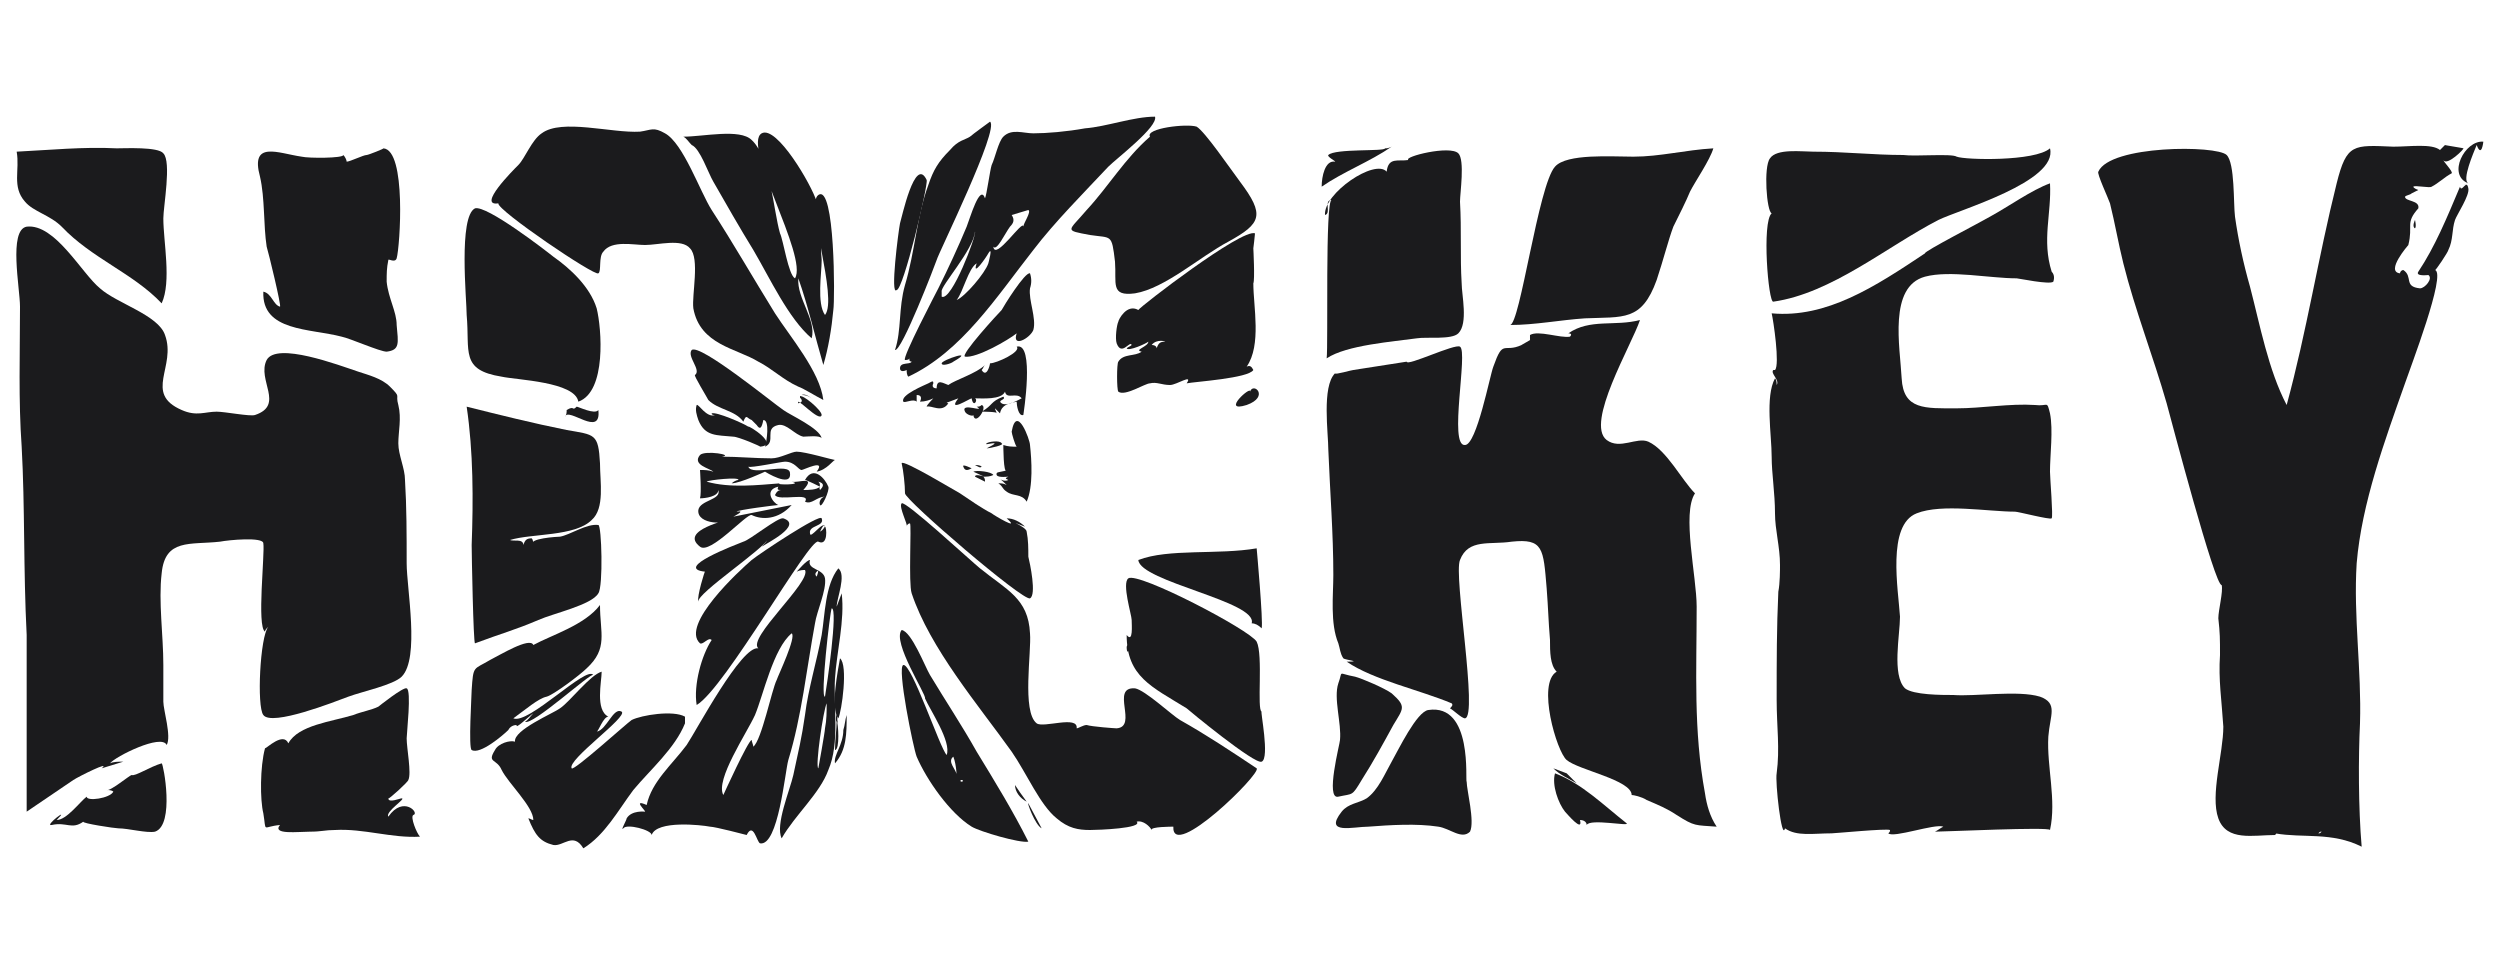 <?xml version="1.0" encoding="UTF-8"?> <svg xmlns="http://www.w3.org/2000/svg" xmlns:xlink="http://www.w3.org/1999/xlink" version="1.1" id="Ebene_1" x="0px" y="0px" viewBox="0 0 150 58" style="enable-background:new 0 0 150 58;" xml:space="preserve"> <style type="text/css"> .st0{fill:#1B1B1D;} </style> <g> <path style="fill:#1B1B1D;" d="M28,18.9c0.2,2.2-0.4,3.3,2.1,3.7c0.9,0.2,4.4,0.3,4.6,1.5c1.7-0.6,1.4-4.4,1.1-5.6c-0.4-1.3-1.6-2.4-2.6-3.1 c-0.5-0.4-4-3.1-4.7-2.9C27.5,13,28,18,28,18.9z"></path> <path style="fill:#1B1B1D;" d="M49.1,32.5c0.6,0.3,0.5-0.9,0.4-0.9c-0.1-0.4-0.9,0.8-0.9,0.4c-0.1-0.5,0.9-0.4,0.7-0.9 c-0.1-0.3-3.7,2.1-4.2,2.5c-0.7,0.6-4.3,3.9-3.1,5c0.2,0.1,0.5-0.4,0.7-0.2c-0.6,0.9-1.1,2.7-0.9,3.9 C43.5,41.3,48.6,32.2,49.1,32.5z M49.5,31.6c-0.1,0.1-0.1,0.2-0.3,0.3C49.4,31.5,49.4,31.5,49.5,31.6z"></path> <path style="fill:#1B1B1D;" d="M50.1,27.6c-0.1,0-1.8-0.5-2.3-0.5c-0.3,0-1,0.4-1.5,0.4c-1,0-2-0.1-3-0.1c0.8-0.1-1-0.4-1.3-0.1 c-0.5,0.6,0.6,0.8,0.8,1c-0.3-0.1-0.5-0.1-0.8-0.1c0,0,0.1,1.4,0,1.7c0.3,0,1.1-0.1,1.1-0.5c0.2,0.6-1.1,0.6-1.2,1.2 c-0.1,0.9,1.8,0.9,1.9,0.5c0,0.1-3.1,0.7-1.8,1.7c0.6,0.5,2.8-2,3.1-1.9c0.6,0.3,1.6,0.3,2.4-0.6c0,0-3.5,0.7-3.5,0.7 c0,0,0.8-0.4,0.2-0.3c0-0.1,2.4-0.4,2.5-0.4c-0.3-0.1-0.9-0.9,0-1.1c-0.1,0.2,0,0.2,0.2,0.2c-0.2,0-0.3,0.1-0.4,0.3 c0.2,0.4,2.2-0.2,1.8,0.4c0.4,0.2,0.7-0.3,1.2-0.3c-0.2,0-0.4,0.3-0.3,0.5c0.1,0.2,0.6-0.9,0.5-1.1c-0.2-0.5-0.9-1.3-1.4-0.4 c0.1,0,0.9,0.4,0.9,0.4c-0.2,0.2-0.7,0.2-1,0.2c0.8-0.9-0.3-0.4-0.7-0.5c0.8,0.2-1.1,0.2-0.7,0.1c-1.3,0.1-3,0.3-4.4-0.1 c0.1-0.1,2-0.3,1.9-0.1c-0.1,0-0.3,0.1-0.4,0.2c0.5,0,2-0.7,2-0.7c0,0,1.6,1,1.5,0.1c0-0.7-2.3,0.2-2.5-0.4c0.1,0.1,2-0.3,2.2-0.3 c0.6,0,0.8,0.5,1,0.5c0.1,0,1.5-0.7,0.9,0.1C49.6,28.2,50,27.6,50.1,27.6z M49.2,29.4c-0.1-0.2,0.1-0.3-0.1-0.5 C49.5,29,49.4,29.2,49.2,29.4z"></path> <path style="fill:#1B1B1D;" d="M54.3,29.6c0,0.4,7.1,6.5,7.5,6.3c0.4-0.2,0-2.1-0.1-2.5c0-0.5,0-1-0.1-1.5c0-0.3-1.4-0.8-0.1-0.3 c-0.3-0.3-0.7-0.5-1.1-0.5c0.9,0.8-0.8-0.2-0.9-0.3c-0.6-0.3-1.3-0.8-1.9-1.2c-0.2-0.1-3.5-2.1-3.5-1.8 C54.2,28.2,54.3,29.1,54.3,29.6z"></path> <path style="fill:#1B1B1D;" d="M80.3,47.8c0.9-0.2,0.8,0,1.4-1c0.7-1.1,1.3-2.2,1.9-3.3c0.6-1,0.8-1.1-0.1-1.9c-0.4-0.3-1.8-0.9-2.2-1 c-1.1-0.2-0.7-0.4-1,0.4c-0.3,0.9,0.2,2.4,0.1,3.4C80.4,44.6,79.5,48,80.3,47.8z"></path> <path style="fill:#1B1B1D;" d="M50.1,40.7c0.1-1.6,0.6-3.5,0.4-5.1c-0.1,0.3-0.2,0.5-0.3,0.8c0-0.5,0.6-1.9,0.1-2.3c-0.8,1-0.8,2.8-1,4 c-0.3,1.6-0.8,3.2-1,4.8c-0.2,1.4-0.4,2.2-0.7,3.6c-0.2,0.9-1.1,3-0.7,3.8c0.8-1.4,2.3-2.7,2.8-4.1C50.4,44.6,50,42.3,50.1,40.7z M49.5,43.7c0,0.2-0.4,2.4-0.4,2.4c-0.2-0.1,0.3-3.5,0.5-3.9C49.6,42.7,49.6,43.2,49.5,43.7z M49.5,41.8c-0.3,0.1,0.3-5.1,0.4-5.3 C50.3,36.5,49.6,41.2,49.5,41.8z"></path> <path style="fill:#1B1B1D;" d="M41.7,22.5c-0.1,0,0.7,1.3,0.8,1.5c0.6,0.6,1.6,0.6,2.1,1.3c0.2-0.5,0.2-0.2,0.5-0.1c0.1,0.1,0.2,0.2,0.3,0.3 c0.2,0.3,0.3,0.2,0.4-0.3c0.4,0,0.2,1.3,0.1,1.6c0.7-0.3-0.1-1.1,0.8-1.3c0.5-0.1,1,0.6,1.5,0.7c0.2,0,1-0.1,1.1,0.1 c-0.1-0.6-1.9-1.4-2.3-1.7c-0.6-0.4-5-4-5.5-3.6C41.2,21.4,42.1,22.2,41.7,22.5z"></path> <path style="fill:#1B1B1D;" d="M41.9,36.1c-0.1-0.5,4-3.2,4.2-3.8c-0.1,0.2-0.2,0.3-0.4,0.5c0.3-0.2,2.5-1.3,1.3-1.7c-0.3-0.1-2,1.3-2.4,1.4 c-0.5,0.2-4.2,1.6-2.3,1.8C42.3,34.2,41.8,35.8,41.9,36.1z"></path> <path style="fill:#1B1B1D;" d="M61.8,17.3c0.1-0.3,0.1-0.6,0-0.9c-0.3-0.1-1.6,2-1.7,2.2c-0.2,0.2-2.5,2.7-2.2,2.8c0.7,0.1,2.6-1,3.1-1.4 c-0.3,0.9,0.8,0.3,1-0.2C62.2,19.1,61.7,18,61.8,17.3z"></path> <path style="fill:#1B1B1D;" d="M53.8,17.4c0.4,0,1.9-6.3,1.8-6.6c-0.7-1.5-1.5,2.3-1.6,2.6C53.9,13.9,53.4,17.8,53.8,17.4z"></path> <path style="fill:#1B1B1D;" d="M41.9,25.2c0.4,1,1.1,0.9,2.1,1c0.3,0,1.7,0.6,1.6,0.6c1.2-0.1-0.7-1.3-0.7-1.2c-0.3-0.2-1.9-0.9-2.2-0.8 c0,0.1,0.1,0.1,0.2,0.1c-0.5,0.2-1-0.7-1.1-0.6C41.7,24.6,41.8,24.9,41.9,25.2z"></path> <path style="fill:#1B1B1D;" d="M149,8.5c-1.1-0.1-2.2,2-0.9,2.5c-0.4-0.2,0.3-1.8,0.5-2.3C148.9,9.5,149,8.5,149,8.5z"></path> <path style="fill:#1B1B1D;" d="M147.8,11.1C147.8,11.3,147.8,11.3,147.8,11.1C148.2,11,148.1,11,147.8,11.1z"></path> <path style="fill:#1B1B1D;" d="M75,23.5c0.1-0.4-1.8,1.3-0.2,0.8C76.2,23.8,75.2,22.9,75,23.5z"></path> <path style="fill:#1B1B1D;" d="M34,24.6c0,0.1,0,0.3-0.1,0.4c0.2-0.6,2.2,1.3,2-0.4c-0.2,0.3-1.2-0.2-1.3-0.2C34.3,24.7,34.5,24.3,34,24.6z"></path> <path style="fill:#1B1B1D;" d="M47.9,24.2c-0.2-0.5,1.3,1.2,1.4,0.7c0-0.3-1.2-1.3-1.3-1.1C48,23.9,48.3,24.1,47.9,24.2z"></path> <path style="fill:#1B1B1D;" d="M58.4,24.9c0.1,0.7,0.9-0.5,0.5-0.6c-0.1,0.1-0.2,0.1-0.3,0.1c0.6,0.4-1-0.3-0.7,0.3 C58,24.9,58.4,25,58.4,24.9z"></path> <path style="fill:#1B1B1D;" d="M50.6,43.8c0,0.9-0.6,1.5-0.5,2c0.7-0.8,0.7-1.8,0.7-2.9C50.7,43.2,50.7,43.5,50.6,43.8z"></path> <path style="fill:#1B1B1D;" d="M50.3,43.1c0.2-0.4,0.6-3.2,0.1-3.6C50.3,40.1,49.8,42.5,50.3,43.1z"></path> <path style="fill:#1B1B1D;" d="M61.7,48.2c-0.1-0.1,0.4,1.3,0.8,1.5C62.5,49.7,61.8,48.4,61.7,48.2z"></path> <path style="fill:#1B1B1D;" d="M94,46.4c-0.3-0.1-0.5-0.2-0.8-0.3c0.4,0.4,0.9,0.6,1.4,0.9C94.4,46.8,94.2,46.6,94,46.4z"></path> <path style="fill:#1B1B1D;" d="M59.6,28.5c-0.1-0.2-1-0.3-1.2-0.2c1.3,0.6,0.1,0,0.1,0.3c0.2,0.1,0.4,0.2,0.6,0.3c0-0.1,0-0.2-0.1-0.3 C59.2,28.6,59.4,28.6,59.6,28.5z"></path> <path style="fill:#1B1B1D;" d="M50.1,45c0.3,0,0.2-1.6,0.1-1.8C50.2,43.8,50.1,44.4,50.1,45z"></path> <path style="fill:#1B1B1D;" d="M57.2,21.7c1.4-0.8-0.7-0.1-0.7,0.1C56.5,22,57.1,21.8,57.2,21.7z"></path> <path style="fill:#1B1B1D;" d="M60.1,26.6c-0.1-0.2-0.8-0.1-0.9,0c-0.3,0.2,1.2-0.3,0,0.3C59.4,26.9,60.3,26.7,60.1,26.6z"></path> <path style="fill:#1B1B1D;" d="M60.1,26.6C60.1,26.6,60.1,26.6,60.1,26.6C60.1,26.6,60.1,26.6,60.1,26.6z"></path> <path style="fill:#1B1B1D;" d="M60.9,47.1c0,0.4,0.3,0.8,0.7,1C61.3,47.7,61.1,47.4,60.9,47.1z"></path> <path style="fill:#1B1B1D;" d="M48.1,23.7c0.3,0,0.5,0.1,0.7,0.3C48.6,23.8,48.3,23.6,48.1,23.7C48,24,48,24,48.1,23.7z"></path> <path style="fill:#1B1B1D;" d="M48.1,23.8c-0.1-0.1-0.1,0-0.1,0.1C48.1,23.9,48,23.7,48.1,23.8z"></path> <path style="fill:#1B1B1D;" d="M57.8,28c0.1,0.3,0.3,0.2,0.5,0.1C58.3,28.1,57.7,27.8,57.8,28z"></path> <path style="fill:#1B1B1D;" d="M42.7,29.8C42.7,29.8,42.8,29.8,42.7,29.8C42.8,29.8,42.7,29.8,42.7,29.8z"></path> <path style="fill:#1B1B1D;" d="M67.8,38.8c0-0.2-0.1-0.2-0.2,0C67.6,39.2,67.7,39.2,67.8,38.8z"></path> <path style="fill:#1B1B1D;" d="M58.9,28c-0.1-0.1-0.3-0.1-0.4-0.1C58.7,28,58.8,28.1,58.9,28z"></path> <path style="fill:#1B1B1D;" d="M50.2,42.8c0,0-0.1,0.4,0,0.5C50.3,43.1,50.2,43,50.2,42.8z"></path> <path style="fill:#1B1B1D;" d="M50.3,43.1c-0.1-0.1,0-0.2,0-0.3C50.2,42.9,50.2,43,50.3,43.1z"></path> <path style="fill:#1B1B1D;" d="M50.2,43.2c0,0.1,0,0.1,0.1,0.2C50.2,43.3,50.3,43.2,50.2,43.2z"></path> <path style="fill:#1B1B1D;" d="M45.5,8.1c0,0,0-0.1,0-0.1C45.5,7.9,45.5,8,45.5,8.1z"></path> <path style="fill:#1B1B1D;" d="M45.5,8.1C45.5,8.1,45.5,8,45.5,8.1C45.5,8,45.5,8.1,45.5,8.1z"></path> <path style="fill:#1B1B1D;" d="M96.5,46.6C96.4,46.6,96.4,46.6,96.5,46.6C96.5,46.8,96.5,46.6,96.5,46.6z"></path> <path style="fill:#1B1B1D;" d="M96.5,46.6C96.5,46.6,96.5,46.6,96.5,46.6C96.5,46.6,96.5,46.6,96.5,46.6z"></path> <path style="fill:#1B1B1D;" d="M48,39c-0.1,0-0.1,0.1,0,0.1C48,39,48,39,48,39z"></path> <path style="fill:#1B1B1D;" d="M44.3,30.7C44.2,30.7,44.2,30.7,44.3,30.7C44.2,30.7,44.2,30.7,44.3,30.7z"></path> <path style="fill:#1B1B1D;" d="M144.9,13.2c0,0-0.2,0.4,0,0.5C145,13.6,144.9,13.2,144.9,13.2z"></path> <path style="fill:#1B1B1D;" d="M58.5,24.4C58.5,24.4,58.5,24.4,58.5,24.4C58.5,24.4,58.5,24.4,58.5,24.4z"></path> <path style="fill:#1B1B1D;" d="M75.4,46.1c-1.5-1-3-2-4.6-2.9c-0.5-0.3-2.1-1.8-2.7-1.9c-1.5-0.1,0.2,2.3-1.1,2.4c-0.1,0-1.5-0.1-1.8-0.2 c-0.2,0-0.5,0.2-0.6,0.2c0.1-0.8-2,0-2.4-0.3c-0.9-0.7-0.3-4.3-0.4-5.4c-0.1-2.1-1.4-2.6-3-3.9c-0.5-0.4-4.5-4.1-4.7-3.9 c-0.2,0.2,0.4,1.3,0.3,1.4c0-0.1,0.1-0.2,0.2-0.2c0.1,0.1-0.1,3.6,0.1,4.2c1.1,3.3,4,6.7,6,9.5c0.9,1.3,1.7,3.2,2.7,4 c0.7,0.6,1.3,0.7,2,0.7c0.5,0,3.2-0.1,2.8-0.5c0.4-0.1,0.8,0.3,0.9,0.5c-0.1-0.2,1.2-0.2,1.3-0.2C70.3,51.7,75.7,46.4,75.4,46.1z"></path> <path style="fill:#1B1B1D;" d="M58.6,45.1c-0.9-1.6-1.9-3.1-2.8-4.6c-0.3-0.5-1.1-2.6-1.7-2.7c-0.6,0.7,1.5,3.9,1.4,4.1 c0.3,0.7,1.6,2.6,1.3,3.4c-0.4-0.4-2.1-5.5-2.6-5.4c-0.4,0.1,0.6,5,0.8,5.5c0.6,1.4,2,3.4,3.3,4.2c0.5,0.3,2.9,1,3.4,0.9 C60.8,48.7,59.7,46.9,58.6,45.1z M57.4,46.5c0-0.3-0.6-0.8-0.2-1.1C57.4,45.9,57.4,46.7,57.4,46.5z M57.7,46.9 c-0.1,0-0.1-0.1,0-0.1C57.8,46.8,57.8,46.9,57.7,46.9z"></path> <path style="fill:#1B1B1D;" d="M47.3,45.6c0.8-2.6,1.1-5.5,1.6-8.2c0.1-0.7,0.7-2,0.6-2.7c-0.1-0.6-1.1-0.5-0.9-1.1c-0.2,0-0.7,0.6-0.8,0.7 c0.2-0.1,0.4-0.1,0.5-0.1c0.4,0.7-3.5,4.1-2.8,4.7c-1-0.2-3.7,4.9-4.3,5.8c-0.9,1.2-2.1,2.2-2.4,3.6c-0.9-0.4,0,0.4-0.1,0.4 c0,0-0.8-0.1-1.1,0.4c0,0.1-0.4,0.8-0.2,0.6c0.2-0.3,1.7,0.1,1.7,0.4c0.3-0.9,3-0.6,3.5-0.5c0.3,0,2.2,0.5,2.2,0.5 c0.4-0.8,0.6,0.4,0.8,0.5C46.7,50.8,47.1,46.3,47.3,45.6z M49,34.3c0.2-0.2,0,0.3,0,0.3C48.9,34.5,48.9,34.4,49,34.3z M46.6,40.8 c-0.3,0.6-0.9,3.6-1.4,4c0-0.1-0.1-0.3-0.1-0.4c-0.2,0-1.7,3.3-1.7,3.3c-0.5-0.9,1.4-3.7,1.9-4.8c0.5-1.2,1.1-4,2.2-4.9 C47.8,38.2,46.7,40.5,46.6,40.8z"></path> <path style="fill:#1B1B1D;" d="M81.2,22.2c-0.1,0-1.1,0.3-1.1,0.2c-0.8,0.8-0.4,3.6-0.4,4.6c0.1,2.5,0.3,5,0.3,7.5c0,1.2-0.2,2.9,0.3,4.1 c0.1,0.3,0.1,0.6,0.3,0.9c0.1,0.1,1.2,0.2,0.2,0.2c1.6,1.1,4.4,1.7,6.3,2.5c0.1,0.1,0,0.2-0.1,0.3c0.2,0.1,0.7,0.6,0.9,0.6 c0.8-0.1-0.7-8.6-0.3-9.5c0.5-1.3,1.8-0.9,3.1-1.1c1.9-0.2,1.9,0.4,2.1,2.8c0.1,1.3,0.1,1.9,0.2,3.1c0,0.7,0,1.5,0.4,1.9 c-1.2,0.7,0,4.8,0.6,5.3c0.7,0.6,3.9,1.2,3.9,2.1c0.1,0,0.6,0.1,0.9,0.3c0.7,0.3,1.2,0.5,1.8,0.9c1.1,0.7,1.1,0.6,2.4,0.7 c-0.4-0.6-0.6-1.3-0.7-2c-0.7-3.8-0.5-7.3-0.5-11.2c0-1.8-0.9-5.6-0.1-6.8c-0.8-0.8-1.7-2.6-2.8-3.1c-0.7-0.3-1.7,0.5-2.5-0.1 c-1.3-1,1.5-5.7,2-7.2c-1.5,0.4-3-0.1-4.3,0.8c0.2,0,0.2,0.1,0.1,0.2c-0.6,0.1-1.9-0.4-2.4-0.1c0,0.1,0,0.2,0,0.3 c0.2-0.1-0.7,0.4-0.5,0.3c-1.1,0.5-1.1-0.4-1.7,1.3c-0.2,0.5-1,4.7-1.7,4.7c-1,0.1,0.2-5.6-0.3-5.9c-0.3-0.2-3.2,1.2-3.2,0.9 L81.2,22.2z"></path> <path style="fill:#1B1B1D;" d="M123.1,16.3c-0.6-1.9,0-3.5-0.1-5.3c-1.1,0.4-2.5,1.4-3.6,2c-0.5,0.3-4,2.1-3.9,2.2c-3,2-5.9,3.9-9.2,3.6 c0.1,0.4,0.5,3.1,0.2,3.4c0,0-0.1,0-0.1,0c-0.2,0.2,0.4,0.6,0.2,0.9c0-0.1,0-0.3-0.1-0.4c-0.6,1.1-0.2,3.4-0.2,4.7 c0,1,0.2,2.2,0.2,3.4c0,1,0.3,2,0.3,3.1c0,0.3,0,1.1-0.1,1.6c-0.1,2.2-0.1,4.1-0.1,6.5c0,1.6,0.2,2.9,0,4.4 c-0.1,0.5,0.3,4.1,0.5,3.3c0.7,0.5,1.7,0.3,2.8,0.3c0.2,0,3.3-0.3,3.5-0.2c0,0.1,0,0.1-0.1,0.2c0.3,0.3,2.8-0.6,3.3-0.4 c-0.2,0.1-0.3,0.2-0.5,0.3c0.6,0,6.9-0.3,6.9-0.1c0.4-1.8-0.2-3.8-0.1-5.6c0.1-1.3,0.6-2-0.5-2.4c-1.3-0.4-3.9,0-5.2-0.1 c-0.7,0-2.4,0-2.9-0.4c-0.8-0.8-0.3-3.2-0.3-4.3c-0.1-1.6-0.8-5.5,1-6.2c1.5-0.6,4.3-0.1,5.9-0.1c0.2,0,2.1,0.5,2.2,0.4 c0.1-0.1-0.1-2.4-0.1-2.8c0-1,0.2-2.5,0-3.5c-0.2-0.8-0.1-0.4-0.9-0.5c-1.5-0.1-3.2,0.2-4.7,0.2c-1.9,0-3.2,0.1-3.3-1.8 c-0.1-1.9-0.8-5.5,1.4-6.1c1.5-0.4,3.9,0.1,5.5,0.1c0.1,0,2,0.4,2.2,0.2C123.3,16.6,123.2,16.4,123.1,16.3z"></path> <path style="fill:#1B1B1D;" d="M145.1,11.4c0,0-0.3-0.1-0.3-0.2c0.1-0.1,1,0.1,1.1,0c0.4-0.2,0.8-0.6,1.2-0.8c0.1-0.1-0.5-0.7-0.5-0.8 c0.2,0.4,1.3-0.7,1.2-0.7c0.1,0-1.2-0.2-1.1-0.2c-0.1,0.1-0.2,0.2-0.3,0.3c-0.5-0.4-1.8-0.2-2.8-0.2c-2.4-0.1-2.8-0.2-3.4,2.2 c-1.1,4.4-1.8,8.9-3,13.3c-1.1-2.1-1.6-4.8-2.2-7.1c-0.4-1.4-0.7-2.8-0.9-4.2c-0.1-0.8,0-3.2-0.5-3.7c-0.6-0.6-7-0.6-7.7,1 c-0.1,0.1,0.6,1.6,0.7,1.9c0.3,1.2,0.5,2.4,0.8,3.6c0.7,2.8,1.8,5.6,2.6,8.4c0.3,1.1,2.9,11,3.3,10.9c0.1,0.4-0.2,1.5-0.2,2 c0.1,0.9,0.1,1.2,0.1,2.2c-0.1,1.5,0.1,2.7,0.2,4.3c0,1.6-0.8,4.1-0.3,5.5c0.5,1.4,2.1,1,3.4,1c0.1-0.1,0.1-0.1,0-0.1 c1.7,0.3,3.4-0.1,5.2,0.8c-0.2-2.3-0.2-5.4-0.1-7.4c0.1-3.2-0.4-6.4-0.2-9.6c0.3-3.6,1.7-7.4,2.9-10.8c0.3-0.9,2.5-6.6,1.8-6.8 c0,0.1,0.8-1.1,0.8-1.2c0.3-0.6,0.2-1.2,0.4-1.8c0.1-0.3,0.9-1.5,0.8-1.9c-0.1-0.6-0.4,0.3-0.5-0.1c-0.8,1.9-1.5,3.6-2.5,5.1 c-0.2,0.3,0.6,0.2,0.6,0.2c0.3,0.2-0.2,0.8-0.5,0.8c-1-0.1-0.4-0.7-1-1.1c-0.1,0-0.2,0.1-0.2,0.2c-0.9-0.1,0.5-1.7,0.5-1.7 c0.3-1.2-0.2-1.3,0.6-2.2c0.1-0.5-0.8-0.4-0.8-0.7c0.1-0.1,0.3-0.1,0.4-0.2 M139.1,50c0.1-0.1,0.1-0.1,0.2-0.1 C139.2,50,139.2,50,139.1,50z"></path> <path style="fill:#1B1B1D;" d="M7.4,45.7c-0.3,0-0.6,0-0.8,0.1c0.3-0.4,3.1-1.8,3.4-1.1c0.3-0.5-0.2-2.1-0.2-2.6c0-0.8,0-1.5,0-2.2 c0-1.8-0.3-3.8-0.1-5.5c0.2-2.1,1.7-1.7,3.5-1.9c0.5-0.1,2.6-0.3,2.6,0.1c0.1,0.6-0.4,5,0.1,5.3c0-0.1,0.1-0.2,0.2-0.3 c-0.5,0.6-0.7,4.8-0.3,5.3c0.5,0.7,4.3-0.8,5.1-1.1c0.8-0.3,2.7-0.7,3.2-1.2c1.1-1.1,0.3-5.3,0.3-6.8c0-1.7,0-3.4-0.1-5 c0-0.7-0.4-1.5-0.4-2.2c0-0.7,0.2-1.5,0-2.3c-0.2-0.7,0.2-0.4-0.5-1.1c-0.5-0.5-1.3-0.7-1.9-0.9c-1.2-0.4-4.9-1.8-5.5-0.7 c-0.6,1.2,1.1,2.7-0.7,3.3C15,25,13.5,24.7,13,24.7c-0.7,0-1.2,0.3-2.1-0.1c-2.3-1-0.3-2.6-1-4.5C9.5,18.9,7,18.2,6,17.3 c-1.1-0.9-2.7-3.9-4.4-3.7c-1.1,0.2-0.4,3.7-0.4,4.8c0,2.8-0.1,5.6,0.1,8.4c0.2,3.6,0.1,7.4,0.3,11.3c0,0.5,0,10.6,0,10.6 c0,0,2.5-1.7,2.8-1.9c0.3-0.2,2.3-1.2,1.7-0.7L7.4,45.7z"></path> <path style="fill:#1B1B1D;" d="M1,9.1c0.2,1.1-0.3,2.1,0.5,3c0.5,0.6,1.5,0.8,2.2,1.5c1.8,1.9,4.3,2.8,6,4.6c0.6-1.3,0.1-3.7,0.1-5.1 c0-0.7,0.5-3.4,0-3.9C9.5,8.8,7.5,8.9,7,8.9C5,8.8,3,9,1,9.1z"></path> <path style="fill:#1B1B1D;" d="M15.6,10.6c0.3,1.3,0.2,2.9,0.4,4.2c0.1,0.3,0.9,3.6,0.8,3.6c-0.4-0.1-0.5-0.8-1-0.9c-0.1,2.4,2.8,2.2,4.7,2.7 c0.5,0.1,2.3,0.9,2.7,0.9c0.8-0.1,0.7-0.5,0.6-1.6c0-0.8-0.5-1.6-0.6-2.6c0-0.5,0-0.8,0.1-1.3c0-0.1,0.4,0.2,0.5-0.1 c0.2-0.7,0.6-6.5-0.8-6.6c0.1,0-0.9,0.4-1,0.4c-0.2,0-1,0.4-1.2,0.4l0,0c0.6,0,0,0,0,0c0-0.1-0.1-0.3-0.2-0.4 c0,0.2-2.1,0.2-2.5,0.1C16.7,9.2,15,8.4,15.6,10.6z"></path> <path style="fill:#1B1B1D;" d="M9.7,45.8c-0.7,0.2-1.6,0.8-1.8,0.7c-0.1,0-1.3,1-1.5,0.9c0.1,0,0.3,0,0.4,0.1c-0.2,0.4-1.6,0.6-1.6,0.3 c-0.4,0.3-1.2,1.4-1.8,1.4c0.9-0.9-0.8,0.4-0.3,0.3c0.9-0.2,1.2,0.3,1.9-0.2c-0.1,0.1,1.9,0.4,2.1,0.4c0.6,0,1.7,0.3,2.2,0.2 C10.5,49.5,9.8,45.8,9.7,45.8z"></path> <path style="fill:#1B1B1D;" d="M24.8,48.9c0.4-0.1-0.6-1.2-1.5,0.1c-0.2-0.3,1.1-1.1,0.8-1.1c-0.1,0-0.8,0.3-0.8,0c0,0.1,1.2-1,1.2-1.1 c0.2-0.4-0.1-1.9-0.1-2.5c0-0.3,0.3-2.9,0-3c-0.2-0.1-1.7,1.1-1.7,1.1c-0.4,0.2-1,0.3-1.5,0.5c-1.3,0.4-3.3,0.6-3.9,1.7 c-0.3-0.7-1.3,0.3-1.4,0.3c-0.3,1.1-0.3,3.1-0.1,3.9c0.2,1.2-0.1,0.8,1,0.7c-0.5,0.6,1.1,0.4,1.8,0.4c0.7,0,0.9-0.1,1.5-0.1 c1.7-0.1,3.4,0.5,5.1,0.4C25,50,24.6,49,24.8,48.9z"></path> <path style="fill:#1B1B1D;" d="M41.1,43.4c0-0.1,0-0.2,0-0.4c-0.7-0.4-2.6-0.1-3.2,0.2c-0.3,0.2-3.5,3.1-3.6,2.9c-0.3-0.5,3.4-3.1,3-3.4 c-0.5-0.3-0.9,1.1-1.5,1.2c0.1,0,0.4-0.9,0.7-0.9c-0.8-0.4-0.4-2.1-0.4-2.7c-0.7,0.2-1.9,1.8-2.5,2.2c-0.4,0.3-2.8,1.3-2.7,2 c-0.3-0.1-1,0.1-1.2,0.5c-0.5,0.8,0.1,0.5,0.4,1.2c0.4,0.8,1.9,2.2,1.9,3c-0.1,0-0.2-0.1-0.3-0.1c0.4,1,0.7,1.4,1.5,1.6 c0.6,0.1,1.2-0.8,1.8,0.2c1.3-0.8,2.1-2.3,3-3.5C39,46.2,40.5,44.9,41.1,43.4z"></path> <path style="fill:#1B1B1D;" d="M28.5,38.6c1.6-0.6,2.4-0.8,3.8-1.4c0.9-0.4,3.2-0.9,3.6-1.6c0.3-0.4,0.2-4.1,0-4.1c-0.7-0.1-1.7,0.6-2.3,0.7 c-0.1,0-2,0.1-1.6,0.5c0-0.1,0-0.3-0.1-0.4c-0.3,0-0.4,0.1-0.5,0.4c0-0.4-0.6-0.2-0.8-0.3c1.3-0.4,3.9-0.2,4.9-1.2 c0.8-0.7,0.5-2.3,0.5-3.4c-0.1-1.8-0.3-1.7-2-2c-2-0.4-4-0.9-6-1.4c0.4,2.7,0.4,5.6,0.3,8.3C28.3,33.2,28.4,38.6,28.5,38.6z"></path> <path style="fill:#1B1B1D;" d="M30.5,43.8c0.1-0.2,0.3-0.3,0.5-0.3c-0.1,0.3,0.7-0.5,1-0.7c-0.2,0.2-0.3,0.4-0.5,0.5c0.4,0.3,4-3,4.1-2.8 c-0.4-0.6-3.9,3-4.8,2.6c0.7-0.5,1.5-1.2,2-1.3c0.4-0.1,2-1.3,2.4-1.7c1.3-1.2,0.8-2.1,0.8-3.8c-0.9,1.2-2.9,1.8-4,2.4 c-0.2-0.5-2,0.6-2.6,0.9c-1,0.6-1,0.3-1.1,1.8c0,0.3-0.2,3.5,0,3.6C28.8,45.3,30.2,44.1,30.5,43.8z"></path> <path style="fill:#1B1B1D;" d="M79.6,21.5c1.2-0.8,4-1,5.4-1.2c0.6-0.1,2.1,0.1,2.5-0.3c0.6-0.6,0.2-2.3,0.2-3c-0.1-1.6,0-3.2-0.1-4.9 c0-0.5,0.3-2.5-0.1-2.9c-0.5-0.5-3.3,0.2-3,0.4c-0.6,0.1-1.2-0.2-1.3,0.7c-0.7-0.8-3.8,1.3-3.7,2.6c0.4-0.1-0.1-0.9,0.4-0.9 C79.5,12,79.7,20.7,79.6,21.5z"></path> <path style="fill:#1B1B1D;" d="M83.1,8.9c0,0.2-3,0-3.4,0.4c-0.1,0.1,0.5,0.4,0.4,0.4c-0.6-0.1-0.8,0.9-0.8,1.5c1.3-0.9,2.9-1.5,4.2-2.4 C83.3,8.9,83.2,8.9,83.1,8.9z"></path> <path style="fill:#1B1B1D;" d="M90.6,19.5c1.5,0,3-0.3,4.5-0.4c2.3-0.1,3.4,0.2,4.3-2.3c0.4-1.2,0.7-2.4,1-3.2c0.3-0.6,0.8-1.6,1-2.1 c0.3-0.6,1.2-1.9,1.4-2.6C101.1,9,99.6,9.4,98,9.4c-1.3,0-4-0.2-4.7,0.6C92.3,11.1,91.2,19.5,90.6,19.5z"></path> <path style="fill:#1B1B1D;" d="M106.4,18.1c3.5-0.5,6.8-3.3,9.9-4.9c1.2-0.6,7.2-2.3,6.7-4.3c-0.9,0.8-5.1,0.7-5.6,0.5 c-0.3-0.2-2.5,0-3.2-0.1c-1.8,0-3.5-0.2-5.4-0.2c-0.7,0-2.2-0.2-2.6,0.4c-0.4,0.5-0.2,3.2,0.1,3.3 C105.7,13.3,106.1,18.2,106.4,18.1z"></path> <path style="fill:#1B1B1D;" d="M75.7,42.7c-0.3-0.1,0.1-3.4-0.3-4.2c-0.4-0.7-7.1-4.2-7.7-3.8c-0.4,0.3,0.2,2.2,0.2,2.5 c0,0.3,0.1,1.4-0.3,0.9c0,2.5,1.5,3.1,3.6,4.4c0.1,0.1,4.1,3.4,4.5,3.2C76.2,45.5,75.6,42.6,75.7,42.7z"></path> <path style="fill:#1B1B1D;" d="M75.1,37.4c0.2,0,0.4,0.1,0.6,0.3c0.1-0.4-0.3-4.8-0.3-4.8c-2.3,0.4-5.3,0-7.1,0.7 C68.4,34.9,75.5,36.1,75.1,37.4z"></path> <path style="fill:#1B1B1D;" d="M88,46.9c-0.1,0,0.4-4.7-2.3-4.3c-0.7,0.1-1.8,2.4-2.2,3.1c-0.4,0.7-0.8,1.7-1.5,2.2c-0.5,0.3-1.1,0.3-1.5,0.8 c-1.1,1.4,0.7,0.9,1.6,0.9c1.3-0.1,2.9-0.2,4.2,0c0.7,0.1,1.4,0.8,1.9,0.3C88.5,49.3,88,47.4,88,46.9z"></path> <path style="fill:#1B1B1D;" d="M97.6,49.4c-1.4-1.1-2.7-2.4-4.3-3c-0.2,0.7,0.2,1.8,0.6,2.3c0.1,0.1,1.1,1.3,0.9,0.5c0.2,0,0.4,0.1,0.4,0.3 C95.4,49.1,97.8,49.6,97.6,49.4z"></path> <path style="fill:#1B1B1D;" d="M60.4,29.5c0.4,0.3,0.9,0.1,1.2,0.6c0.4-0.9,0.3-2.5,0.2-3.4c0-0.3-0.8-2.5-1.1-0.8c0,0.1,0.2,0.8,0.3,0.9 c-0.3,0-0.5,0-0.8-0.1c0,0,0,1.8,0.2,1.5c-0.1,0.1-0.6,0.1-0.6,0.2c-0.1,0.3,0.6,0.2,0.7,0.2c-0.2,0.1-0.2,0.1,0,0.2 c-0.4,0.2-0.8-0.4-0.1,0.3c-0.2-0.1-0.3-0.1-0.5-0.1C60.2,29.2,60.1,29.3,60.4,29.5z"></path> <path style="fill:#1B1B1D;" d="M55.7,23c-0.2,0.1-1.7,0.7-1.5,1.1c0.1,0.1,0.6-0.2,0.8,0c0-0.1,0-0.2,0-0.4c0.3,0,0.3,0.2,0.2,0.4 c0.3,0,0.6-0.1,0.8-0.2c0,0-0.4,0.4-0.4,0.5c0.3-0.1,0.9,0.4,1.3-0.2c-0.1,0-0.1-0.1-0.2,0c0,0,0.8-0.3,0.8-0.3 c-0.7,0.9,0.7,0,0.8,0c0.1,0.6,0.4,0.1,0.2,0c0.4,0,1.6,0.1,1.8-0.4c0.1,0.5,0.7,0,1,0.4c-0.2,0.1-0.9,0.5-1.2,0.3 c-0.3-0.2,0.3-0.2,0.1-0.4c-0.8,0.3-0.6,0.5-1.3,0.9c0,0,1,0,0.9,0.1c0-0.1-0.1-0.2-0.1-0.3c0.1,0.1,0.2,0.2,0.3,0.3 c0.1-0.5,0.5-0.6,1-0.7c0,0.2,0.1,0.9,0.4,0.8c0,0,0.7-4.4-0.4-4.1c0.3,0.3-1.2,1-1.6,1c0,0.1-0.2,0.9-0.5,0.4 c0.1-0.1,0.1-0.2,0.2-0.3c-0.5,0.5-1.8,0.9-2.2,1.2c-0.3-0.1-0.7-0.4-0.7,0.2c-0.2,0-0.3-0.1-0.2-0.3C56,22.8,55.9,22.9,55.7,23z"></path> <path style="fill:#1B1B1D;" d="M75.2,14.9c0,0,0.1-0.8,0.1-0.9c-0.8-0.3-6.9,4.4-7,4.6c-0.7-0.4-1.2,0.6-1.2,0.7c-0.1,0.2-0.2,1-0.1,1.3 c0.3,0.8,0.8-0.2,0.9,0.1c-0.1,0.1-0.2,0.1-0.3,0.2c0.1,0.2,1.2-0.3,1.3-0.4c0,0.3-0.9,0.5-0.4,0.6c-0.4,0.3-1.1,0.1-1.4,0.6 c-0.1,0.1-0.1,1.7,0,1.8c0.4,0.3,1.6-0.5,1.9-0.5c0.4-0.1,0.7,0.1,1.2,0.1c0.4,0,1.4-0.7,1-0.1c0.5-0.1,3.7-0.3,4-0.8 c-0.1-0.2-0.2-0.3-0.4-0.2c0.9-1.3,0.4-3.6,0.4-5C75.3,16.8,75.2,14.9,75.2,14.9z M69.9,20.5c-0.3,0-0.4,0.1-0.5,0.4 c0-0.1-0.1-0.2-0.3-0.2C69.4,20.3,70,20.5,69.9,20.5z"></path> <path style="fill:#1B1B1D;" d="M54.4,22.2c0,0.1,0,0.3,0.1,0.4c3.2-1.5,5.3-4.8,7.5-7.6c1.3-1.7,3-3.4,4.5-5c0.5-0.5,3-2.4,2.8-3 c-1.3,0-2.9,0.6-4.2,0.7C64,7.9,62.8,8,62,8c-0.6,0-1.3-0.3-1.8,0.2c-0.3,0.3-0.5,1.3-0.7,1.7c-0.1,0.3-0.3,1.8-0.4,2 c-0.3-0.9-0.9,1.2-1.1,1.7c-0.5,1.2-1.1,2.5-1.7,3.7c-0.1,0.2-2.2,4.2-2,4.3c0.1,0,0.2,0,0.3-0.1c-0.1,0.1,0,0.2,0.1,0.2 c-0.1,0.2-0.7,0-0.7,0.4C54,22.3,54.2,22.3,54.4,22.2z M60.6,13.6c0.2-0.2,0.3-0.4,0.1-0.7c0,0,1-0.3,1-0.3c0.2,0.1-0.3,0.8-0.3,1 c0-0.5-1.7,2.1-1.8,1.2C59.8,15.1,60.3,14,60.6,13.6z M59.3,15.2c0.3-0.5,0,0.6,0,0.6c-0.2,0.6-1.4,2-1.9,2.2 c0.4-0.5,0.7-1.9,1.2-2.2C58.3,16.7,59.2,15.4,59.3,15.2z M56.5,17.5c-0.1-0.3,1.9-2.5,2-3.6c0.1,0.2-1.4,4.2-2,3.9 C56.5,17.7,56.5,17.6,56.5,17.5z"></path> <path style="fill:#1B1B1D;" d="M69,8.2c-1.5,1.3-2.5,3-3.8,4.4c-1.1,1.3-1.4,1.2,0.2,1.5c1.3,0.2,1.3-0.1,1.5,1.6c0.1,1.3-0.3,2.1,1.2,1.9 c1.8-0.3,3.9-2.2,5.6-3.1c2-1.1,2.2-1.6,0.7-3.6c-0.6-0.8-2.1-3-2.6-3.3C71.2,7.4,68.7,7.7,69,8.2z"></path> <path style="fill:#1B1B1D;" d="M56.2,15.6c0.1-0.4,3.8-7.9,3.2-8.3c0,0-1.1,0.8-1.2,0.9C57.9,8.4,57.5,8.4,57,9c-0.7,0.7-1,1.2-1.3,2.1 c-0.7,1.9-0.8,4-1.4,6c-0.4,1.4-0.2,2.7-0.6,3.9C54.1,21.1,56.1,15.9,56.2,15.6z"></path> <path style="fill:#1B1B1D;" d="M29.9,12.2c-0.1,0.4,5.8,4.4,6,4.2c0.2-0.1,0-1,0.3-1.3c0.5-0.7,1.8-0.4,2.5-0.4c0.8,0,2.2-0.4,2.7,0.2 c0.6,0.6,0.1,2.8,0.2,3.6c0.4,2.2,2.6,2.4,3.9,3.2c0.8,0.4,1.5,1.1,2.4,1.5c0.3,0.1,1.1,0.6,1.5,0.8c-0.2-1.7-2-3.8-2.9-5.2 c-1.3-2.1-2.5-4.2-3.8-6.2c-0.7-1.1-1.7-4-2.8-4.6c-0.7-0.4-0.8-0.2-1.5-0.1C36.7,8,33.7,7.1,32.5,8c-0.6,0.4-1,1.5-1.4,1.9 C30.8,10.2,28.6,12.4,29.9,12.2z"></path> <path style="fill:#1B1B1D;" d="M41.5,8.7c0.5,0.2,1,1.7,1.3,2.2c0.8,1.4,1.6,2.8,2.4,4.1c1,1.7,2.1,4.1,3.5,5.3c0.3-1.1-0.9-2.4-0.8-3.6 c0.6,1.7,1,3.5,1.5,5.2c0.3-1,0.5-2.2,0.6-3.3c0.1-0.6,0.1-7.6-0.9-6.9c-0.8,0.5,1.2,6.2,0.4,7.2c-0.5-0.7-0.2-2.5-0.2-3.3 c-0.1-1.1,0-2.4-0.3-3.5c-0.3-1-2.4-4.6-3.3-4.1c-1.2,0.7,2.8,7.4,2,8.7c-0.4-0.2-0.7-2.3-0.9-2.7c-0.4-1.4-0.6-4.6-1.7-5.6 c-0.7-0.7-2.9-0.2-4.1-0.2C41.2,8.3,41.3,8.5,41.5,8.7z M47.4,12.4C47.4,12.4,47.3,12.3,47.4,12.4"></path> </g> </svg> 
